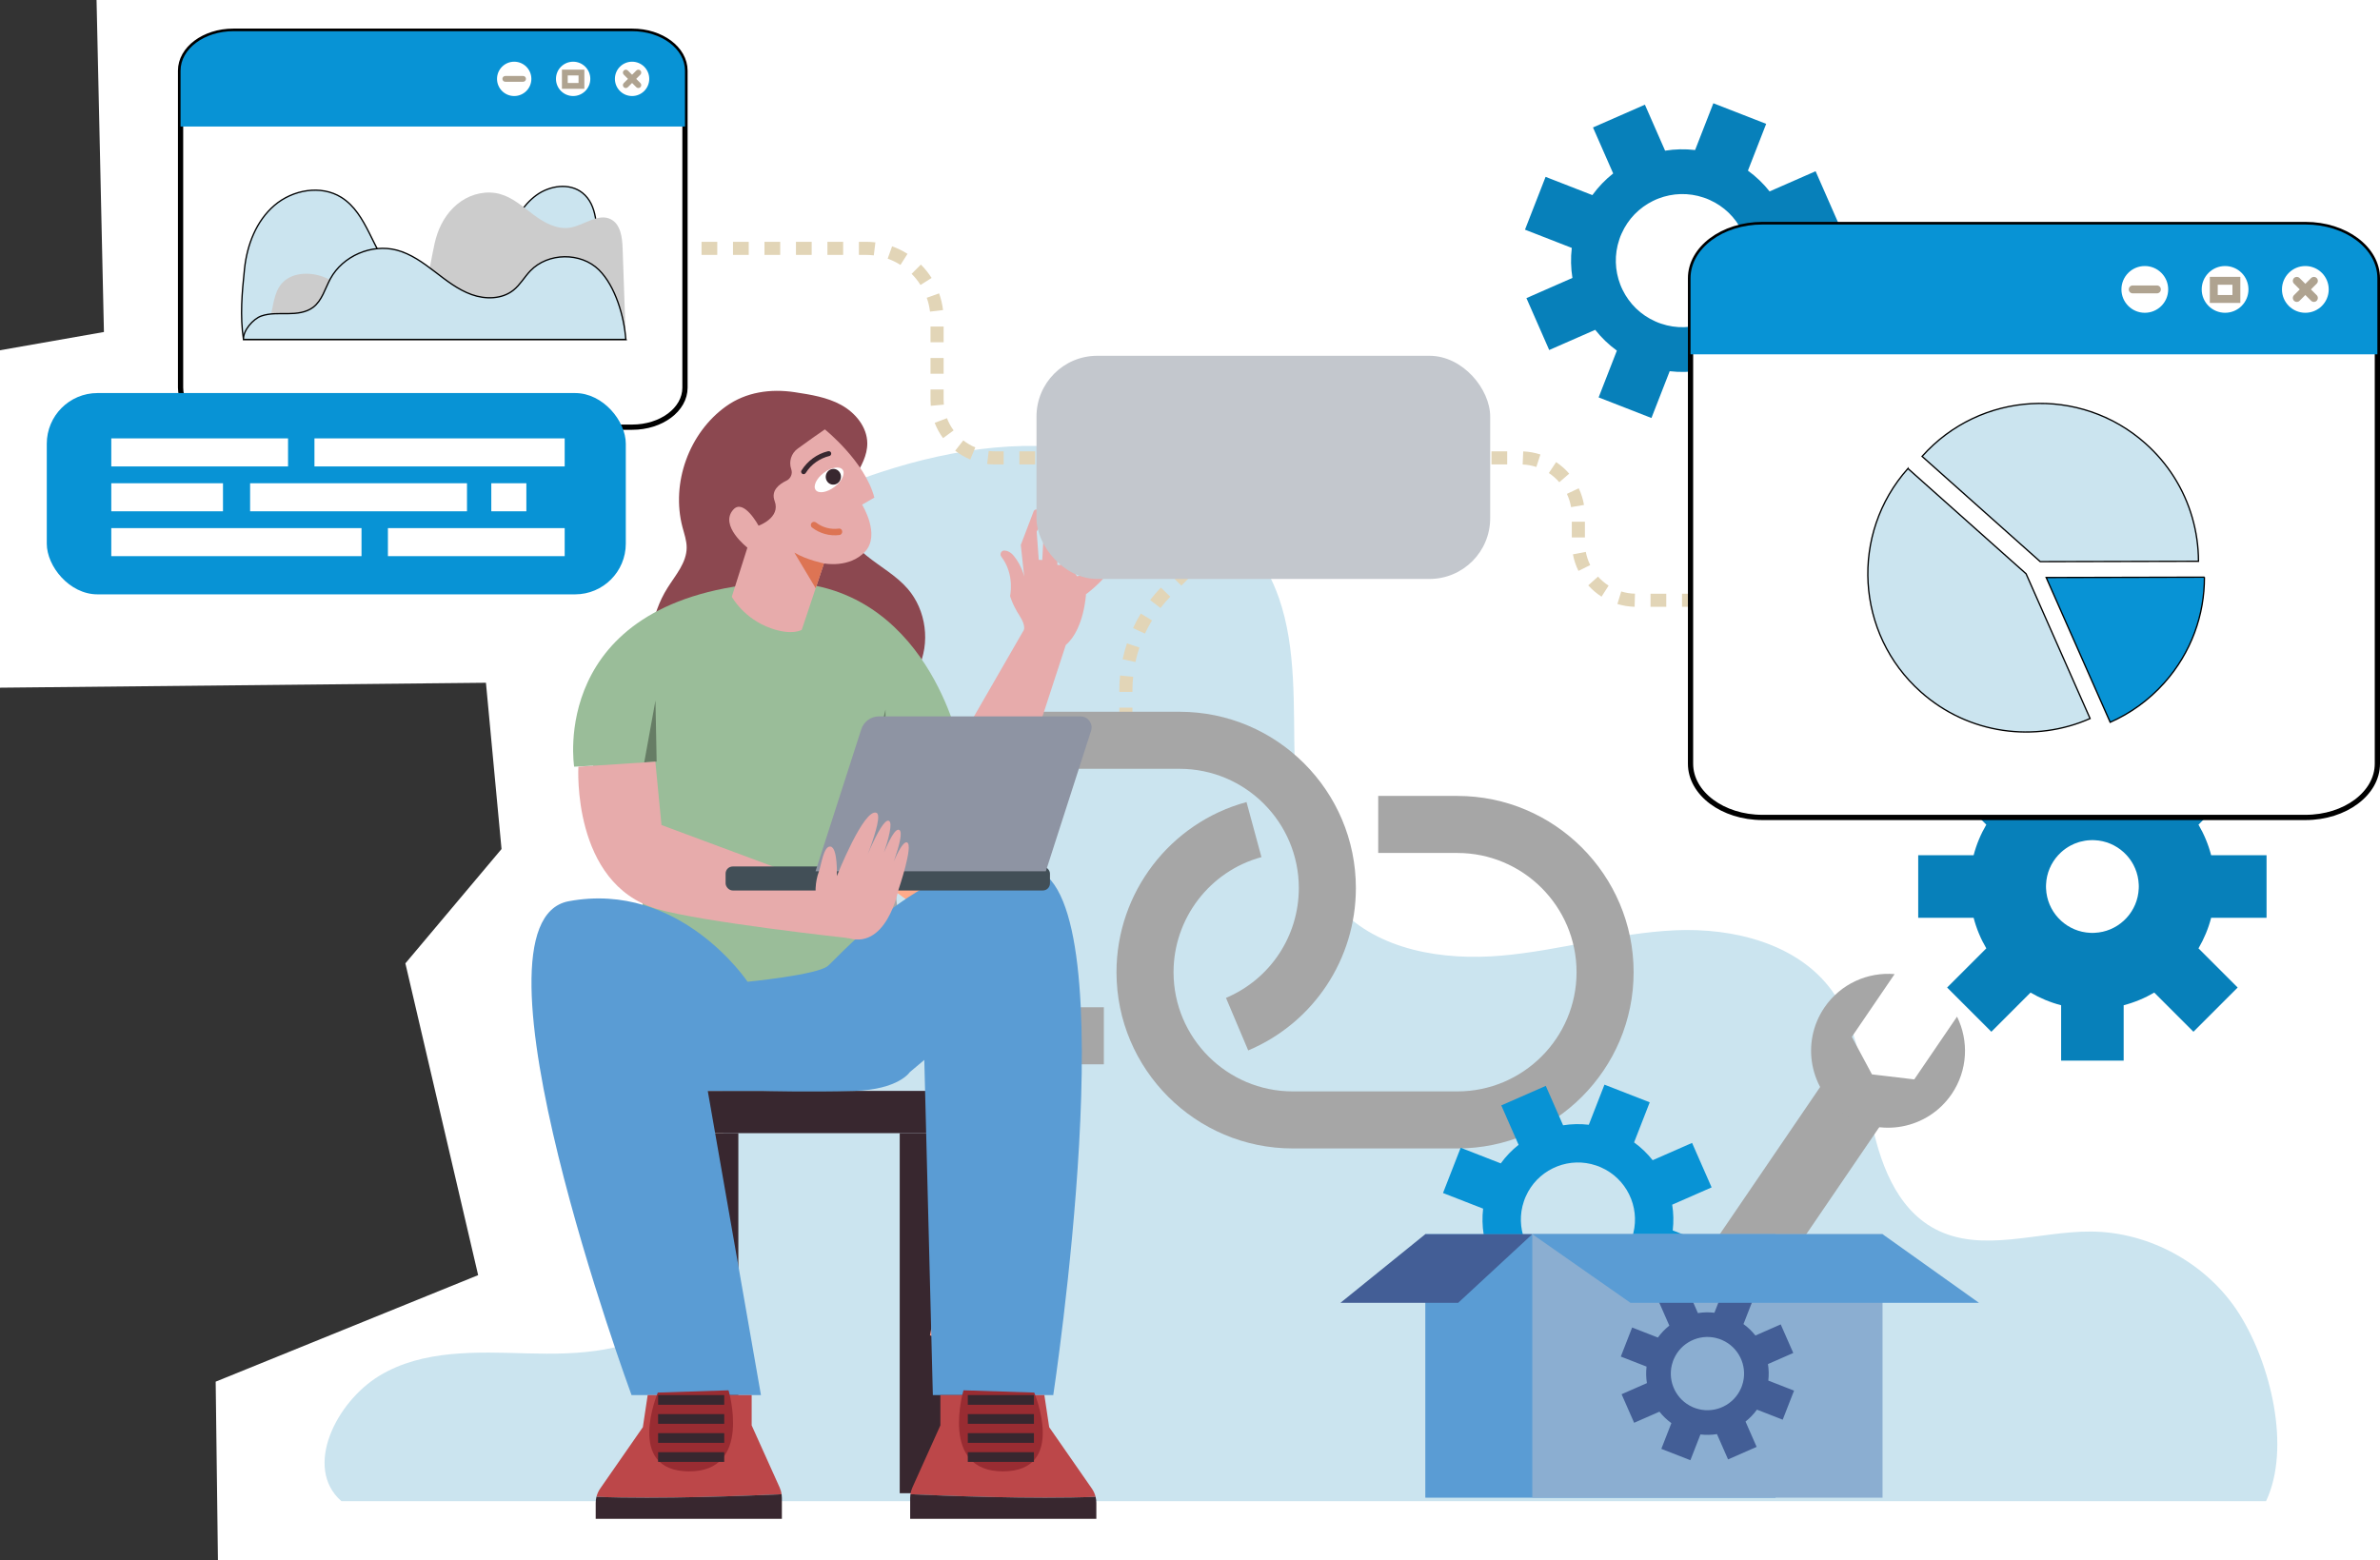 <svg xmlns="http://www.w3.org/2000/svg" xmlns:xlink="http://www.w3.org/1999/xlink" id="ill-person-using-laptop-next-to-application-with-graph-01-variat" viewBox="0 0 1814.87 1190.113" shape-rendering="geometricPrecision" text-rendering="geometricPrecision" project-id="c2aba50138ec49649c7120d366842357" export-id="4b317fe8a5364a39806aa2ebd3863cd4" cached="false">
<rect x="0" y="0" width="1814.87" height="1190.113" fill="#333333" stroke="none"/>
<style><![CDATA[
#ill-person-using-laptop-next-to-application-with-graph-01-variat-u-gear01_tr {animation: ill-person-using-laptop-next-to-application-with-graph-01-variat-u-gear01_tr__tr 18000ms linear infinite normal forwards}@keyframes ill-person-using-laptop-next-to-application-with-graph-01-variat-u-gear01_tr__tr { 0% {transform: translate(1282.913px,198.782px) rotate(0deg)} 100% {transform: translate(1282.913px,198.782px) rotate(360deg)}} #ill-person-using-laptop-next-to-application-with-graph-01-variat-u-gear03_tr {animation: ill-person-using-laptop-next-to-application-with-graph-01-variat-u-gear03_tr__tr 18000ms linear infinite normal forwards}@keyframes ill-person-using-laptop-next-to-application-with-graph-01-variat-u-gear03_tr__tr { 0% {transform: translate(1595.552px,676.153px) rotate(0deg)} 100% {transform: translate(1595.552px,676.153px) rotate(360deg)}} #ill-person-using-laptop-next-to-application-with-graph-01-variat-u-gear02_tr {animation: ill-person-using-laptop-next-to-application-with-graph-01-variat-u-gear02_tr__tr 18000ms linear infinite normal forwards}@keyframes ill-person-using-laptop-next-to-application-with-graph-01-variat-u-gear02_tr__tr { 0% {transform: translate(1203.246px,930.144px) rotate(0deg)} 100% {transform: translate(1203.246px,930.144px) rotate(360deg)}} #ill-person-using-laptop-next-to-application-with-graph-01-variat-u-gibberish_to {animation: ill-person-using-laptop-next-to-application-with-graph-01-variat-u-gibberish_to__to 18000ms linear infinite normal forwards}@keyframes ill-person-using-laptop-next-to-application-with-graph-01-variat-u-gibberish_to__to { 0% {transform: translate(78.979px,379.272px)} 100% {transform: translate(442.786px,379.272px)}} #ill-person-using-laptop-next-to-application-with-graph-01-variat-u-part2_to {animation: ill-person-using-laptop-next-to-application-with-graph-01-variat-u-part2_to__to 18000ms linear infinite normal forwards}@keyframes ill-person-using-laptop-next-to-application-with-graph-01-variat-u-part2_to__to { 0% {transform: translate(-99.772px,379.272px)} 100% {transform: translate(-106.076px,379.272px)}} #ill-person-using-laptop-next-to-application-with-graph-01-variat-s-path49_tr {animation: ill-person-using-laptop-next-to-application-with-graph-01-variat-s-path49_tr__tr 18000ms linear infinite normal forwards}@keyframes ill-person-using-laptop-next-to-application-with-graph-01-variat-s-path49_tr__tr { 0% {transform: translate(135.338px,207.039px) rotate(720deg);animation-timing-function: cubic-bezier(0.415,0.08,0.115,0.955)} 100% {transform: translate(135.338px,207.039px) rotate(439.481deg)}} #ill-person-using-laptop-next-to-application-with-graph-01-variat-s-path49 {animation: ill-person-using-laptop-next-to-application-with-graph-01-variat-s-path49_f_p 18000ms linear infinite normal forwards}@keyframes ill-person-using-laptop-next-to-application-with-graph-01-variat-s-path49_f_p { 0% {fill: #d2dbed} 100% {fill: #d2dbed}} #ill-person-using-laptop-next-to-application-with-graph-01-variat-s-path50_tr {animation: ill-person-using-laptop-next-to-application-with-graph-01-variat-s-path50_tr__tr 18000ms linear infinite normal forwards}@keyframes ill-person-using-laptop-next-to-application-with-graph-01-variat-s-path50_tr__tr { 0% {transform: translate(11.12px,29.9px) rotate(-720deg);animation-timing-function: cubic-bezier(0.415,0.08,0.115,0.955)} 100% {transform: translate(11.12px,29.9px) rotate(-439.481deg)}}
]]></style>
<defs><linearGradient id="ill-person-using-laptop-next-to-application-with-graph-01-variat-s-rect31-fill" x1="0.5" y1="0" x2="0.5" y2="1" spreadMethod="pad" gradientUnits="objectBoundingBox" gradientTransform="translate(0 0)"><stop id="ill-person-using-laptop-next-to-application-with-graph-01-variat-s-rect31-fill-0" offset="0%" stop-color="rgba(255,255,255,0)"/><stop id="ill-person-using-laptop-next-to-application-with-graph-01-variat-s-rect31-fill-1" offset="100%" stop-color="#010022"/></linearGradient></defs><polygon id="ill-person-using-laptop-next-to-application-with-graph-01-variat-s-polygon1" points="-65.409,362.21 -67.39,278.981 79.252,253.219 73.307,-14.303 1884.536,-38.083 1866.701,1234.137 166.444,1210.357 164.463,1053.807 364.61,972.559 309.123,734.761 382.444,647.568 370.555,520.742 -19.831,524.706 -65.409,362.21" fill="#fff"/><g id="ill-person-using-laptop-next-to-application-with-graph-01-variat-u-object1"><path id="ill-person-using-laptop-next-to-application-with-graph-01-variat-s-path1" d="M1727.986,1144.963h-1467.666c-29.077-25.549-4.103-75.592,28.993-95.663s74.436-18.12,113.128-17.054c38.692,1.066,80.952-.622,110.491-25.634c38.216-32.359,39.991-89.637,38.714-139.696-2.517-98.721-5.034-197.441-7.551-296.161-1.317-51.649-1.351-107.596,29.382-149.127c23.444-31.681,61.157-49.431,98.622-61.665c55.955-18.271,116.649-26.966,173.816-12.937s110.075,53.669,129.395,109.27c26.842,77.249-10.238,176.529,45.691,236.194c30.5,32.537,79.539,40.256,123.969,36.386c44.429-3.87,87.744-17.294,132.295-19.328s93.515,10.096,119.764,46.15c19.972,27.433,23.14,63.11,29.461,96.449s19.066,69.307,49.048,85.198c35.597,18.868,78.777,1.69,119.064,1.974c44.966.317,89.042,24.849,113.007,62.897s39.514,102.053,20.378,142.745h0Z" fill="#cbe4ef"/><g id="ill-person-using-laptop-next-to-application-with-graph-01-variat-u-gear01_tr" transform="translate(1282.913,198.782) rotate(0)"><path id="ill-person-using-laptop-next-to-application-with-graph-01-variat-u-gear01" d="M1387.237,262.663l15.707-40.278-35.681-13.914v0c.902-7.714.712-15.407-.479-22.891v0l35.075-15.394-17.374-39.587-35.075,15.395v0c-4.702-5.943-10.235-11.291-16.524-15.849l13.914-35.681-40.278-15.707-13.914,35.681v0c-7.714-.902-15.407-.712-22.891.479l-15.395-35.075-39.587,17.374l15.395,35.075v0c-5.954,4.697-11.302,10.231-15.86,16.519l-35.681-13.914-15.707,40.278l35.681,13.914v0c-.902,7.714-.712,15.407.491,22.895l-35.075,15.395l17.374,39.587l35.075-15.395c4.702,5.943,10.235,11.291,16.524,15.849l-13.914,35.681l40.278,15.707l13.914-35.681v0c7.714.902,15.407.712,22.891-.479l15.395,35.075l39.587-17.374-15.395-35.075c5.943-4.702,11.291-10.235,15.849-16.523l35.681,13.914h0Zm-57.022-45.438c-.28.719-.578,1.431-.911,2.129-4.948,11.239-13.57,19.832-23.876,24.922-1.381.694-2.819,1.325-4.264,1.872-10.723,4.14-22.885,4.668-34.507.702-.739-.228-1.465-.49-2.183-.771-.719-.28-1.431-.578-2.129-.911-11.238-4.948-19.832-13.571-24.922-23.876-.693-1.381-1.324-2.819-1.872-4.264-4.139-10.723-4.668-22.885-.702-34.506.228-.739.49-1.465.771-2.184.28-.719.578-1.431.911-2.129c4.948-11.239,13.57-19.832,23.876-24.922c1.382-.693,2.819-1.324,4.264-1.871c10.723-4.139,22.885-4.668,34.506-.702.74.228,1.465.49,2.184.771.719.28,1.43.578,2.129.911c11.239,4.948,19.832,13.57,24.922,23.876.693,1.381,1.324,2.819,1.872,4.264c4.139,10.723,4.668,22.885.702,34.506-.227.739-.49,1.465-.771,2.184l-0-0Z" transform="translate(-1282.913,-198.782)" fill="#0780ba"/></g><path id="ill-person-using-laptop-next-to-application-with-graph-01-variat-s-path2" d="M1342.609,462.831h-12v-10h12v10Zm-24,0h-12v-10h12v10Zm-24,0h-12v-10h12v10Zm-24,0h-12v-10h12v10Zm-24.13-.017c-4.471-.115-8.892-.833-13.14-2.135l2.93-9.562c3.381,1.036,6.902,1.608,10.468,1.699l-.258,9.997Zm-25.223-7.733c-3.749-2.402-7.159-5.304-10.135-8.626l7.447-6.673c2.374,2.649,5.093,4.964,8.082,6.879l-5.395,8.42Zm-17.601-19.649c-1.979-4.001-3.402-8.251-4.229-12.634l9.826-1.854c.658,3.487,1.79,6.869,3.365,10.053l-8.963,4.435Zm4.918-25.509h-10v-12h10v12Zm-10.559-23.124c-.596-3.499-1.667-6.899-3.185-10.106l9.039-4.277c1.908,4.032,3.255,8.307,4.003,12.706l-9.857,1.677Zm-8.979-18.992c-2.326-2.691-5.005-5.053-7.96-7.022l5.545-8.322c3.705,2.469,7.063,5.431,9.979,8.803l-7.564,6.541Zm-17.498-11.65c-3.363-1.097-6.874-1.731-10.435-1.884l.432-9.991c4.467.193,8.875.989,13.103,2.367l-3.1,9.508Zm-22.218-1.921h-12v-10h12v10Zm-24,0h-12v-10h12v10Zm-24,0h-12v-10h12v10Zm-24,0h-12v-10h12v10Zm-24,0h-12v-10h12v10Zm-24,0h-12v-10h12v10Zm-24,0h-12v-10h12v10Zm-24,0h-12v-10h12v10Zm-24,0h-12v-10h12v10Zm-24,0h-12v-10h12v10Zm-24,0h-12v-10h12v10Zm-24,0h-12v-10h12v10Zm-24,0h-12v-10h12v10Zm-24,0h-12v-10h12v10Zm-24,0h-12v-10h12v10Zm-24,0h-12v-10h12v10Zm-24,0h-6.578c-2.008,0-4.031-.123-6.013-.365l1.212-9.926c1.581.193,3.196.291,4.801.291h6.578v10Zm-25.47-3.759c-4.109-1.71-7.973-3.977-11.483-6.735l6.179-7.862c2.797,2.198,5.875,4.003,9.147,5.365l-3.843,9.232Zm-20.744-16.29c-2.649-3.597-4.793-7.531-6.374-11.694l9.349-3.549c1.258,3.313,2.966,6.447,5.077,9.312l-8.052,5.931Zm-9.36-24.671c-.134-1.477-.202-2.983-.202-4.478v-7.966h10v7.966c0,1.195.054,2.398.161,3.576l-9.959.902Zm9.798-24.444h-10v-12h10v12Zm0-24h-10v-12h10v12ZM709.185,237.687c-.435-3.605-1.272-7.162-2.489-10.572l9.419-3.359c1.465,4.108,2.474,8.393,2.998,12.733l-9.928,1.198Zm-7.251-20.338c-1.939-3.062-4.224-5.918-6.792-8.49l7.075-7.066c3.087,3.09,5.834,6.524,8.166,10.207l-8.448,5.35Zm-15.275-15.293c-3.068-1.948-6.353-3.555-9.762-4.775l3.37-9.415c4.105,1.47,8.06,3.403,11.752,5.749l-5.36,8.441Zm-20.336-7.277c-1.984-.242-4.011-.364-6.025-.364h-5.352v-10h5.352c2.416,0,4.85.147,7.234.438l-1.209,9.927Zm-23.376-.364h-12v-10h12v10Zm-24,0h-12v-10h12v10Zm-24,0h-12v-10h12v10Zm-24,0h-12v-10h12v10Zm-24,0h-12v-10h12v10Zm-24,0h-12v-10h12v10Z" fill="#e2d5b7"/><path id="ill-person-using-laptop-next-to-application-with-graph-01-variat-s-path3" d="M863.55,564.63h-10v-.931h10v.931Zm0-12.931h-10v-12h10v12Zm0-24h-10v-1.271c-0-3.728.188-7.499.559-11.208l9.95.995c-.338,3.38-.509,6.816-.509,10.212v1.271Zm2.279-22.78l-9.778-2.097c.875-4.078,1.988-8.151,3.311-12.104l9.483,3.172c-1.205,3.602-2.219,7.312-3.016,11.029Zm7.242-21.657l-9.072-4.206c1.754-3.785,3.741-7.51,5.905-11.075l8.548,5.189c-1.972,3.248-3.782,6.643-5.381,10.092Zm11.85-19.521l-7.917-6.109c2.549-3.303,5.312-6.498,8.209-9.494l7.188,6.951c-2.641,2.731-5.158,5.642-7.481,8.652Zm15.9-17.086l-7.069-7.073l8.487-8.482l7.069,7.073-8.487,8.482Zm16.976-16.965l-7.069-7.073l8.488-8.482l7.069,7.073-8.488,8.482Z" fill="#e2d5b7"/><g id="ill-person-using-laptop-next-to-application-with-graph-01-variat-u-gear03_tr" transform="translate(1595.552,676.153) rotate(0)"><path id="ill-person-using-laptop-next-to-application-with-graph-01-variat-u-gear03" d="M1686.123,652.308c-2.164-8.289-5.443-16.119-9.666-23.333l29.878-29.878-33.721-33.721-29.878,29.878v0c-7.214-4.223-15.044-7.502-23.333-9.666v0-42.246l-47.689-0-0,42.246c-8.289,2.164-16.119,5.443-23.333,9.666l-29.878-29.878-33.721,33.721l29.878,29.878v0c-4.236,7.214-7.515,15.044-9.68,23.333l-42.246-0v47.689l42.246 0v0c2.164,8.289,5.443,16.119,9.679,23.333c0,0.0 0.0 0.0 0.0 0l-29.878,29.878l33.721,33.721l29.878-29.878v0c7.214,4.223,15.044,7.502,23.333,9.666c0,0,0.0 0.0 0.0 0l-0,42.246l47.689 0v-42.246c8.289-2.164,16.119-5.443,23.333-9.666l29.878,29.878 0-0l33.721-33.721-29.878-29.878v-0c4.223-7.214,7.502-15.044,9.666-23.333v-0l42.246 0h0v-47.689l-42.246-0Zm-88.952,59.179c-.538.039-1.076.052-1.613.052s-1.075-.013-1.613-.052v-0c-8.551-.367-16.316-3.791-22.231-9.194-.8-.721-1.574-1.495-2.295-2.295-5.404-5.915-8.827-13.68-9.194-22.231l-0.0 0c-.039-.538-.052-1.075-.052-1.613v-0c0-.538.013-1.075.052-1.613v0c.367-8.551,3.791-16.316,9.194-22.231.721-.8,1.495-1.574,2.295-2.295c1.109-1.013,2.283-1.957,3.515-2.824c1.232-.867,2.522-1.657,3.863-2.363c1.788-.942,3.667-1.735,5.62-2.362.488-.157.981-.303,1.479-.439c2.486-.679,5.082-1.092,7.754-1.207l-0-0h0c.538-.039,1.076-.052,1.613-.052.538,0,1.075.013,1.613.052c8.552.367,16.316,3.791,22.231,9.194v-0q0.0 0.0 0.0 0c.8.721,1.574,1.495,2.295,2.295c1.013,1.109,1.957,2.283,2.824,3.515.867,1.232,1.657,2.522,2.363,3.863.471.894.905,1.811,1.299,2.748.789,1.875,1.42,3.832,1.877,5.855.457,2.023.74,4.112.832,6.25.039.538.052,1.075.052,1.613s-.013,1.076-.052,1.613c-.367,8.552-3.791,16.316-9.194,22.231v0v0c-.721.8-1.495,1.574-2.295,2.295v0-0c-5.915,5.404-13.68,8.827-22.231,9.194Zm-78.669,75.442h0v0l-0-0Z" transform="translate(-1595.552,-676.153)" fill="#0780ba"/></g><g id="ill-person-using-laptop-next-to-application-with-graph-01-variat-s-g1"><g id="ill-person-using-laptop-next-to-application-with-graph-01-variat-s-g2"><path id="ill-person-using-laptop-next-to-application-with-graph-01-variat-s-path4" d="M1812.87,212.211v370.277c0,22.629-24.537,40.981-54.827,40.981h-414.097c-30.291,0-54.828-18.352-54.828-40.981v-370.277c0-22.629,24.537-40.981,54.828-40.981h414.097c30.29,0,54.827,18.352,54.827,40.981Z" fill="#fff" stroke="#000" stroke-width="4" stroke-miterlimit="10"/><path id="ill-person-using-laptop-next-to-application-with-graph-01-variat-s-path5" d="M1812.87,212.211v58.022h-523.753v-58.022c0-22.629,24.537-40.981,54.828-40.981h414.097c30.29,0,54.827,18.352,54.827,40.981Z" fill="#0893d5"/></g><g id="ill-person-using-laptop-next-to-application-with-graph-01-variat-s-g3"><circle id="ill-person-using-laptop-next-to-application-with-graph-01-variat-s-circle1" r="17.828" transform="translate(1635.53 220.731)" fill="#fff"/><circle id="ill-person-using-laptop-next-to-application-with-graph-01-variat-s-circle2" r="17.828" transform="translate(1696.74 220.731)" fill="#fff"/><circle id="ill-person-using-laptop-next-to-application-with-graph-01-variat-s-circle3" r="17.828" transform="translate(1757.94 220.731)" fill="#fff"/><path id="ill-person-using-laptop-next-to-application-with-graph-01-variat-s-path6" d="M1644.755,223.746h-18.443c-1.665,0-3.015-1.35-3.015-3.015s1.35-3.015,3.015-3.015h18.443c1.665,0,3.015,1.35,3.015,3.015s-1.35,3.015-3.015,3.015Z" fill="#afa390"/><path id="ill-person-using-laptop-next-to-application-with-graph-01-variat-s-path7" d="M1764.463,230.266c-.771,0-1.543-.294-2.132-.883l-13.041-13.041c-1.177-1.177-1.177-3.086,0-4.264c1.178-1.177,3.086-1.177,4.264,0l13.041,13.041c1.177,1.177,1.177,3.086,0,4.264-.589.588-1.36.883-2.132.883Z" fill="#afa390"/><path id="ill-person-using-laptop-next-to-application-with-graph-01-variat-s-path8" d="M1751.422,230.266c-.771,0-1.543-.294-2.132-.883-1.177-1.177-1.177-3.086,0-4.264l13.041-13.041c1.178-1.177,3.086-1.177,4.264,0c1.177,1.177,1.177,3.086,0,4.264l-13.041,13.041c-.589.588-1.36.883-2.132.883Z" fill="#afa390"/><path id="ill-person-using-laptop-next-to-application-with-graph-01-variat-s-path9" d="M1708.377,231.044h-23.277v-19.896h23.277v19.896Zm-17.248-6.029h11.219v-7.837h-11.219v7.837Z" fill="#afa390"/></g></g><g id="ill-person-using-laptop-next-to-application-with-graph-01-variat-s-g4"><path id="ill-person-using-laptop-next-to-application-with-graph-01-variat-s-path10" d="M841.745,811.752h-67.714c-74.129,0-134.438-60.309-134.438-134.438s60.309-134.438,134.438-134.438h125.458c74.128,0,134.437,60.309,134.437,134.438c0,54.149-32.227,102.769-82.102,123.863l-16.947-40.068c33.741-14.271,55.543-47.163,55.543-83.795c0-50.14-40.792-90.932-90.931-90.932h-125.458c-50.14,0-90.932,40.792-90.932,90.932s40.792,90.932,90.932,90.932h67.714v43.506h0Z" fill="#a6a6a6"/><path id="ill-person-using-laptop-next-to-application-with-graph-01-variat-s-path11" d="M1111.28,875.937h-125.458c-74.129,0-134.438-60.309-134.438-134.438c0-60.551,40.771-113.906,99.147-129.752l11.396,41.986c-39.471,10.714-67.038,46.805-67.038,87.766c0,50.14,40.792,90.932,90.932,90.932h125.458c50.14,0,90.932-40.792,90.932-90.932s-40.792-90.932-90.932-90.932h-60.319v-43.506h60.319c74.129,0,134.438,60.309,134.438,134.438s-60.309,134.438-134.438,134.438Z" fill="#a6a6a6"/></g><g id="ill-person-using-laptop-next-to-application-with-graph-01-variat-s-g5"><path id="ill-person-using-laptop-next-to-application-with-graph-01-variat-s-path12" d="M1454.895,357.35l90.104,80.28l48.799,110.405c-41.94,18.51-92.628,12.176-129.079-20.301-49.763-44.338-54.162-120.621-9.824-170.384v0Z" fill="#cbe4ef" stroke="#000" stroke-miterlimit="10"/><path id="ill-person-using-laptop-next-to-application-with-graph-01-variat-s-path13" d="M1636.062,338.266c8.586,7.65,15.825,16.256,21.693,25.515c12.364,19.48,18.647,41.861,18.702,64.303l-120.668.278-90.104-80.28c44.331-49.756,120.614-54.154,170.378-9.817v0Z" fill="#cbe4ef" stroke="#000" stroke-miterlimit="10"/><path id="ill-person-using-laptop-next-to-application-with-graph-01-variat-s-path14" d="M1680.994,440.203c.088,28.673-9.995,57.472-30.564,80.559-11.861,13.312-26.006,23.371-41.305,30.125l-48.799-110.405l120.668-.278Z" fill="#0893d5" stroke="#000" stroke-miterlimit="10"/></g><g id="ill-person-using-laptop-next-to-application-with-graph-01-variat-s-g6"><g id="ill-person-using-laptop-next-to-application-with-graph-01-variat-s-g7"><g id="ill-person-using-laptop-next-to-application-with-graph-01-variat-s-g8"><path id="ill-person-using-laptop-next-to-application-with-graph-01-variat-s-path15" d="M522.332,53.894v241.829c0,16.618-18.02,30.096-40.264,30.096h-304.106c-22.245,0-40.265-13.477-40.265-30.096v-241.829c0-16.618,18.02-30.096,40.265-30.096h304.106c22.245,0,40.264,13.477,40.264,30.096Z" fill="#fff" stroke="#000" stroke-width="4" stroke-miterlimit="10"/><path id="ill-person-using-laptop-next-to-application-with-graph-01-variat-s-path16" d="M522.332,53.894v42.61h-384.635v-42.61c0-16.618,18.02-30.096,40.265-30.096h304.106c22.245,0,40.264,13.477,40.264,30.096Z" fill="#0893d5"/></g><g id="ill-person-using-laptop-next-to-application-with-graph-01-variat-s-g9"><circle id="ill-person-using-laptop-next-to-application-with-graph-01-variat-s-circle4" r="13.093" transform="translate(392.099 60.151)" fill="#fff"/><circle id="ill-person-using-laptop-next-to-application-with-graph-01-variat-s-circle5" r="13.093" transform="translate(437.047 60.151)" fill="#fff"/><circle id="ill-person-using-laptop-next-to-application-with-graph-01-variat-s-circle6" r="13.093" transform="translate(481.994 60.151)" fill="#fff"/><path id="ill-person-using-laptop-next-to-application-with-graph-01-variat-s-path17" d="M398.872,62.365h-13.544c-1.223,0-2.214-.991-2.214-2.214s.991-2.214,2.214-2.214h13.544c1.223,0,2.214.991,2.214,2.214s-.991,2.214-2.214,2.214Z" fill="#afa390"/><path id="ill-person-using-laptop-next-to-application-with-graph-01-variat-s-path18" d="M486.782,67.153c-.566,0-1.133-.216-1.565-.648l-9.577-9.577c-.865-.865-.865-2.266,0-3.131.864-.864,2.267-.864,3.131,0l9.577,9.577c.865.865.865,2.266,0,3.131-.432.432-.999.648-1.565.648Z" fill="#afa390"/><path id="ill-person-using-laptop-next-to-application-with-graph-01-variat-s-path19" d="M477.205,67.153c-.566,0-1.133-.216-1.565-.648-.865-.865-.865-2.266,0-3.131l9.577-9.577c.864-.864,2.267-.864,3.131,0c.865.865.865,2.266,0,3.131l-9.577,9.577c-.432.432-.999.648-1.565.648Z" fill="#afa390"/><path id="ill-person-using-laptop-next-to-application-with-graph-01-variat-s-path20" d="M445.594,67.725h-17.094v-14.611h17.094v14.611Zm-12.667-4.428h8.239v-5.756h-8.239v5.756Z" fill="#afa390"/></g></g><path id="ill-person-using-laptop-next-to-application-with-graph-01-variat-s-path21" d="M477.205,258.903h-291.538c-2.738-18.104-1.105-35.561.777-53.774s8.931-36.589,22.831-48.506s35.416-15.79,50.964-6.119c20.2,12.564,23.544,41.081,40.269,57.997c16.836,17.029,47.17,18.076,65.14,2.249c9.512-8.377,15.242-20.116,20.984-31.415s12.06-22.861,22.269-30.373s25.412-9.752,35.295-1.817c11.598,9.312,10.822,26.713,11.381,41.576.92,24.471,8.507,49.506,21.628,70.183Z" fill="#cbe4ef" stroke="#000" stroke-miterlimit="10"/><path id="ill-person-using-laptop-next-to-application-with-graph-01-variat-s-path22" d="M477.205,258.903h-291.538c9.161,0,17.941-7.698,20.381-16.528s2.653-18.804,8.53-25.831c7.383-8.829,21.12-9.394,31.921-5.419s19.885,11.488,30.011,16.958s22.634,8.822,33.016,3.854c9.15-4.378,14.451-14.214,17.175-23.984s3.499-20.045,6.782-29.642c3.369-9.85,9.515-18.911,18.107-24.79s19.712-8.32,29.742-5.531c9.735,2.706,17.506,9.804,25.602,15.85s17.831,11.421,27.803,9.789c10.726-1.755,21.322-11.324,31.014-6.406c7.498,3.804,8.744,13.801,9.03,22.205.755,22.177,1.668,47.297,2.422,69.475l0.0 0Z" fill="#ccc"/><path id="ill-person-using-laptop-next-to-application-with-graph-01-variat-s-path23" d="M477.205,258.903h-291.538c-.406-6.751,7.271-15.69,13.661-17.904s13.343-1.747,20.106-1.784s13.939-.754,19.335-4.83c6.838-5.165,9.066-14.248,13.161-21.776c9.464-17.397,31.466-26.892,50.617-21.844c10.774,2.84,20.051,9.564,28.899,16.335s17.757,13.846,28.25,17.591s23.107,3.581,31.816-3.368c5.109-4.076,8.366-10.005,12.882-14.729c13.43-14.05,38.556-14.39,52.361-.709c12.507,12.394,19.213,35.453,20.449,53.017h0Z" fill="#cbe4ef" stroke="#000" stroke-miterlimit="10"/></g><g id="ill-person-using-laptop-next-to-application-with-graph-01-variat-s-g10"><path id="ill-person-using-laptop-next-to-application-with-graph-01-variat-s-path24" d="M780.297,481.255c0,0,2.832-2.832-2.832-11.643s-7.237-15.104-7.237-15.104s3.777-16.186-6.654-29.907c-1.521-2-.054-4.863,2.454-4.71c2.125.129,4.67,1.153,7.189,4.252c6.136,7.552,7.788,15.733,7.788,15.733l-2.596-24.229l9.744-25.526c.721-1.89,3.331-2.123,4.335-.367c1.776,3.108,2.883,8.351-1.964,15.666l1.573,21.555l2.675.157l1.101-19.824c0,0,9.125-21.24,12.272-18.251s-1.101,21.24-1.101,21.24l-.787,20.453l2.045.315c0,0,10.215-21.233,13.294-33.409.607-2.401,3.818-2.94,5.092-.817c1.331,2.219,2.234,5.218,1.281,8.895-2.203,8.496-8.496,31.152-8.496,31.152l1.888,2.675c0,0,11.084-2.003,21.811-16.468c1.703-2.296,5.355-1.553,6.002,1.231.57,2.456.294,5.763-2.324,9.887-6.293,9.912-18.723,19.037-18.723,19.037s-1.416,26.747-15.419,38.704L759.104,656.303l-55.643-41.767l76.837-133.281v-0Z" fill="#e7abab"/><g id="ill-person-using-laptop-next-to-application-with-graph-01-variat-s-g11"><rect id="ill-person-using-laptop-next-to-application-with-graph-01-variat-s-rect1" width="48.755" height="274.624" rx="0" ry="0" transform="translate(686.082 864.263)" fill="#38272f"/><rect id="ill-person-using-laptop-next-to-application-with-graph-01-variat-s-rect2" width="48.755" height="274.624" rx="0" ry="0" transform="translate(514.271 864.263)" fill="#38272f"/><rect id="ill-person-using-laptop-next-to-application-with-graph-01-variat-s-rect3" width="293.831" height="32.224" rx="0" ry="0" transform="translate(437.03 832.039)" fill="#38272f"/></g><path id="ill-person-using-laptop-next-to-application-with-graph-01-variat-s-path25" d="M800.652,586.148c0,0-49.385,100.412-107.668,101.207l-28.401-20.874l94.317-94.603l41.752,14.27Z" fill="#ffab8a"/><g id="ill-person-using-laptop-next-to-application-with-graph-01-variat-s-g12"><path id="ill-person-using-laptop-next-to-application-with-graph-01-variat-s-path26" d="M546.589,571.878c-22.294-9.913-39.904-29.838-47.003-53.182s-3.562-49.699,9.439-70.345c6.136-9.744,14.574-19.202,14.592-30.717.008-5.316-1.839-10.43-3.195-15.571-8.87-33.608,4.999-72.024,33.292-92.215c15.218-10.86,33.906-13.525,52.388-10.705c12.162,1.856,24.613,3.807,35.39,9.741s19.717,16.768,19.861,29.07c.222,18.863-19.241,33.388-19.862,52.242-.442,13.403,8.891,25.197,19.307,33.643s22.499,15.026,31.293,25.151c14.25,16.406,17.522,41.501,7.956,61.012-25.011,51.011-96.719,58.982-153.458,61.877h0Z" fill="#8c4850"/><g id="ill-person-using-laptop-next-to-application-with-graph-01-variat-s-g13"><path id="ill-person-using-laptop-next-to-application-with-graph-01-variat-s-path27" d="M437.819,584.76c0,0-20.171-125.478,143.384-139.993C702.524,433.999,730.861,565.21,730.861,565.21l-54.937,11.689l1.168,143.793c0,0-23.433,32.445-95.888,32.204-32.852-.109-90.233-32.323-90.153-32.204l-2.151-62.372-36.701-74.283-14.38.723h-0Z" fill="#9abd99" fill-rule="evenodd"/><path id="ill-person-using-laptop-next-to-application-with-graph-01-variat-s-path28" d="M692.983,687.355c72.23-2.151,21.199-118.83,21.199-118.83l-38.943,5.556l1.818,101.451l15.926,11.823Z" fill="#ffab8a"/><polygon id="ill-person-using-laptop-next-to-application-with-graph-01-variat-s-polygon2" points="500.726,580.891 499.833,534.253 491.25,581.505 500.726,580.891" fill="#667d65" fill-rule="evenodd"/><polygon id="ill-person-using-laptop-next-to-application-with-graph-01-variat-s-polygon3" points="662.446,594.208 675.239,541.225 675.239,588.63 662.446,594.208" fill="#667d65" fill-rule="evenodd"/></g><g id="ill-person-using-laptop-next-to-application-with-graph-01-variat-s-g14"><path id="ill-person-using-laptop-next-to-application-with-graph-01-variat-s-path29" d="M628.982,327.493c0,0,30.742,24.633,37.755,52.029l-9.353,5.39c0,0,14.249,22.819,2.336,35.763s-31.399,9.046-31.399,9.046l-16.947,50.647c0,0-6.976,4.537-23.098-1.033-21.251-7.342-30.234-24.211-30.234-24.211l11.881-37.453c0,0-21.811-16.933-10.667-29.073c7.908-8.614,19.188,12.345,19.188,12.345s17.096-6.002,12.253-18.836c-3.027-8.021,3.579-12.926,8.958-15.476c3.294-1.561,4.924-5.312,3.714-8.751v-0c-2.02-5.74-.03-12.122,4.897-15.694c7.061-5.118,16.681-12.038,20.717-14.693v0Z" fill="#e7abab"/><path id="ill-person-using-laptop-next-to-application-with-graph-01-variat-s-path30" d="M611.102,358.949c4.565-7.325,11.852-12.76,20.274-14.788.993-.239,2.052.183,2.388,1.21.299.912-.211,2.148-1.21,2.388-7.391,1.78-14.016,6.38-18.053,12.859-.54.867-1.552,1.348-2.534.865-.846-.416-1.409-1.661-.865-2.534Z" fill="#38272f"/><path id="ill-person-using-laptop-next-to-application-with-graph-01-variat-s-path31" d="M628.32,429.721c0,0-13.019-2.595-22.563-8.211l16.234,27.123l6.328-18.912v0Z" fill="#dd7454"/><g id="ill-person-using-laptop-next-to-application-with-graph-01-variat-s-g15"><ellipse id="ill-person-using-laptop-next-to-application-with-graph-01-variat-s-ellipse1" rx="12.844" ry="6.727" transform="matrix(.798-.603 0.603 0.798 632.269 365.997)" fill="#fff"/><path id="ill-person-using-laptop-next-to-application-with-graph-01-variat-s-path32" d="M638.245,368.889c2.82-1.619,3.866-5.281,2.337-8.179s-5.054-3.935-7.874-2.316-3.866,5.281-2.337,8.179s5.054,3.935,7.874,2.316Z" fill="#38272f"/></g><path id="ill-person-using-laptop-next-to-application-with-graph-01-variat-s-path33" d="M639.644,403.172c-6.139.822-12.429-.793-17.329-4.614-1.042-.812-2.57-.756-3.451.281-.83.977-.766,2.635.281,3.451c5.903,4.602,13.52,6.753,20.957,5.757c3.111-.416,2.677-5.295-.458-4.875v0Z" fill="#dd7454"/></g></g><polygon id="ill-person-using-laptop-next-to-application-with-graph-01-variat-s-polygon4" points="797.695,1026.557 807.818,983.267 717.043,977.165 709.128,1018.548 733.825,1024.459 797.695,1026.557" fill="#ffa192"/><path id="ill-person-using-laptop-next-to-application-with-graph-01-variat-s-path34" d="M580.272,1064.039l-98.699-.012c0,0-132.876-360.821-47.917-376.644s136.398,61.413,136.398,61.413s52.797-5.149,61.18-12.014s88.193-98.69,158.563-73.803s13.374,401.048,13.374,401.048l-91.829.012-6.518-255.612-11.064,9.309c0,0-8.565,13.349-42.51,14.303s-69.782,0-69.782,0h-41.764l40.568,232v0Z" fill="#5a9cd4" fill-rule="evenodd"/><path id="ill-person-using-laptop-next-to-application-with-graph-01-variat-s-path35" d="M634.414,677.626l-129.998-48.37-4.683-48.3-58.684,3.805c0,0-5.269,89.077,59.677,108.416c33.962,10.113,146.15,22.308,146.15,22.308l-12.462-37.858Z" fill="#e7abab"/><g id="ill-person-using-laptop-next-to-application-with-graph-01-variat-s-g16"><path id="ill-person-using-laptop-next-to-application-with-graph-01-variat-s-path36" d="M835.443,1141.637c-47.243,1.911-115.756-.824-141.196-1.959.252-1.775.757-3.511,1.503-5.16l21.338-47.379v-23.112h79.288l3.685,24.49l32.501,46.778c1.348,1.93,2.318,4.083,2.881,6.343l0-0Z" fill="#bc4749"/><path id="ill-person-using-laptop-next-to-application-with-graph-01-variat-s-path37" d="M734.722,1060.401c0,0-18.553,62.12,30.307,61.828c48.859-.292,23.623-60.099,23.623-60.099l-53.93-1.729h0Z" fill="#992c32"/><path id="ill-person-using-laptop-next-to-application-with-graph-01-variat-s-path38" d="M836.015,1146.303v12.104h-141.972v-15.964c0-.931.068-1.852.204-2.764c25.44,1.135,93.953,3.87,141.196,1.959.378,1.523.572,3.084.572,4.665v-0Z" fill="#38272f"/><rect id="ill-person-using-laptop-next-to-application-with-graph-01-variat-s-rect4" width="50.426" height="7.39" rx="0" ry="0" transform="translate(738.004 1107.6)" fill="#38272f"/><rect id="ill-person-using-laptop-next-to-application-with-graph-01-variat-s-rect5" width="50.426" height="7.39" rx="0" ry="0" transform="translate(738.004 1093.08)" fill="#38272f"/><rect id="ill-person-using-laptop-next-to-application-with-graph-01-variat-s-rect6" width="50.426" height="7.39" rx="0" ry="0" transform="translate(738.004 1078.56)" fill="#38272f"/><rect id="ill-person-using-laptop-next-to-application-with-graph-01-variat-s-rect7" width="50.426" height="7.39" rx="0" ry="0" transform="translate(738.004 1064.04)" fill="#38272f"/></g><g id="ill-person-using-laptop-next-to-application-with-graph-01-variat-s-g17"><path id="ill-person-using-laptop-next-to-application-with-graph-01-variat-s-path39" d="M454.825,1141.637c47.243,1.911,115.756-.824,141.196-1.959-.252-1.775-.757-3.511-1.503-5.16l-21.338-47.379v-23.112h-79.288l-3.685,24.49-32.501,46.778c-1.348,1.93-2.318,4.083-2.881,6.343l-0-0Z" fill="#bc4749"/><path id="ill-person-using-laptop-next-to-application-with-graph-01-variat-s-path40" d="M555.545,1060.401c0,0,18.553,62.12-30.307,61.828-48.859-.292-23.623-60.099-23.623-60.099l53.93-1.729Z" fill="#992c32"/><path id="ill-person-using-laptop-next-to-application-with-graph-01-variat-s-path41" d="M454.253,1146.303v12.104h141.972v-15.964c0-.931-.068-1.852-.204-2.764-25.44,1.135-93.953,3.87-141.196,1.959-.378,1.523-.572,3.084-.572,4.665l-0-0Z" fill="#38272f"/><rect id="ill-person-using-laptop-next-to-application-with-graph-01-variat-s-rect8" width="50.426" height="7.39" rx="0" ry="0" transform="translate(501.838 1107.6)" fill="#38272f"/><rect id="ill-person-using-laptop-next-to-application-with-graph-01-variat-s-rect9" width="50.426" height="7.39" rx="0" ry="0" transform="translate(501.838 1093.08)" fill="#38272f"/><rect id="ill-person-using-laptop-next-to-application-with-graph-01-variat-s-rect10" width="50.426" height="7.39" rx="0" ry="0" transform="translate(501.838 1078.56)" fill="#38272f"/><rect id="ill-person-using-laptop-next-to-application-with-graph-01-variat-s-rect11" width="50.426" height="7.39" rx="0" ry="0" transform="translate(501.838 1064.04)" fill="#38272f"/></g><rect id="ill-person-using-laptop-next-to-application-with-graph-01-variat-s-rect12" width="247.35" height="18.305" rx="5.425" ry="5.425" transform="translate(553.302 660.876)" fill="#424f57"/><path id="ill-person-using-laptop-next-to-application-with-graph-01-variat-s-path42" d="M823.957,546.385h-153.676c-6.168,0-11.631,3.98-13.521,9.851L621.892,664.515h175.61l34.489-107.103c1.755-5.449-2.309-11.027-8.034-11.027Z" fill="#8e94a3"/><path id="ill-person-using-laptop-next-to-application-with-graph-01-variat-s-path43" d="M685.213,678.402c0,0-9.313,48.045-40.586,36.392-24.012-8.947-25.504-35.847-20.251-49.839c1.886-5.023,3.622-19.914,8.888-19.269c5.714.7,4.87,22.508,4.87,22.508s20.546-51.815,30.17-48.279c6.854,2.518-14.449,50.947-14.449,50.947s17.684-47.633,23.967-44.826c6.129,2.739-12.98,49.165-12.98,49.165s14.782-45.587,20.889-42.204c5.543,3.07-11.282,42.258-11.282,42.258s11.9-34.921,17.252-32.703c5.014,2.078-6.487,35.85-6.487,35.85l-0-0Z" fill="#e7abab"/></g><rect id="ill-person-using-laptop-next-to-application-with-graph-01-variat-s-rect13" width="345.95" height="170.211" rx="46.313" ry="46.313" transform="translate(790.386 271.363)" fill="#c3c7cd"/><g id="ill-person-using-laptop-next-to-application-with-graph-01-variat-s-g18"><g id="ill-person-using-laptop-next-to-application-with-graph-01-variat-s-g19"><g id="ill-person-using-laptop-next-to-application-with-graph-01-variat-u-gear02_tr" transform="translate(1203.246,930.144) rotate(0)"><path id="ill-person-using-laptop-next-to-application-with-graph-01-variat-u-gear02" d="M1292.659,984.895l13.462-34.521-30.581-11.925v0c.773-6.611.61-13.205-.411-19.619v0l30.062-13.194-14.891-33.928-30.062,13.194v0c-4.03-5.094-8.772-9.677-14.162-13.584l11.925-30.581-34.521-13.462-11.925,30.581v0c-6.611-.773-13.205-.61-19.619.411l-13.194-30.062-33.929,14.891l13.194,30.062v0c-5.103,4.026-9.687,8.768-13.593,14.158l-30.581-11.925-13.462,34.521l30.581,11.925v0c-.773,6.611-.61,13.205.42,19.623l-30.062,13.194l14.891,33.929l30.062-13.194c4.03,5.093,8.772,9.677,14.162,13.584l-11.925,30.581l34.521,13.462l11.925-30.581v0c6.611.773,13.205.61,19.619-.411l13.194,30.062l33.929-14.891-13.194-30.062c5.093-4.03,9.677-8.772,13.584-14.162l30.581,11.925-0.0 0Zm-48.871-38.943c-.24.616-.495,1.226-.781,1.825-4.241,9.632-11.631,16.998-20.463,21.36-1.184.594-2.416,1.135-3.655,1.604-9.19,3.548-19.614,4.001-29.574.601-.633-.195-1.255-.42-1.871-.661-.616-.24-1.226-.496-1.825-.781-9.632-4.241-16.998-11.631-21.36-20.463-.594-1.184-1.135-2.416-1.604-3.655-3.548-9.19-4.001-19.614-.601-29.574.195-.634.42-1.256.66-1.872.24-.616.495-1.226.781-1.825c4.241-9.632,11.631-16.998,20.463-21.36c1.184-.594,2.416-1.135,3.655-1.604c9.19-3.548,19.614-4.001,29.574-.602.634.195,1.256.42,1.872.661.616.24,1.226.495,1.825.781c9.632,4.241,16.998,11.631,21.36,20.463.594,1.184,1.135,2.416,1.604,3.655c3.548,9.19,4.001,19.614.601,29.574-.195.634-.42,1.255-.66,1.872Z" transform="translate(-1203.246,-930.144)" fill="#0893d5"/></g><rect id="ill-person-using-laptop-next-to-application-with-graph-01-variat-s-rect14" width="187.84" height="54.534" rx="0" ry="0" transform="matrix(.563-.826 0.826 0.563 1288.312 975.246)" fill="#a6a6a6"/><path id="ill-person-using-laptop-next-to-application-with-graph-01-variat-s-path44" d="M1488.234,834.483c-18.248,26.781-54.761,33.7-81.542,15.451-26.781-18.248-33.7-54.761-15.451-81.542c12.352-18.128,33.084-27.156,53.491-25.435l-32.615,47.864l15.353,28.617l32.25,3.82l32.615-47.864c9.068,18.363,8.25,40.961-4.102,59.088h-0Z" fill="#a6a6a6"/><path id="ill-person-using-laptop-next-to-application-with-graph-01-variat-s-path45" d="M1335.172,1059.113c18.248-26.781,11.33-63.293-15.451-81.542s-63.293-11.33-81.542,15.451c-12.352,18.128-13.17,40.725-4.102,59.088l32.615-47.864l32.25,3.82l15.353,28.617-32.615,47.864c20.408,1.721,41.139-7.307,53.491-25.435l-0.0 0Z" fill="#afa390"/></g><rect id="ill-person-using-laptop-next-to-application-with-graph-01-variat-s-rect15" width="267.062" height="200.985" rx="0" ry="0" transform="translate(1086.88 941.312)" fill="#5a9cd4"/><rect id="ill-person-using-laptop-next-to-application-with-graph-01-variat-s-rect16" width="267.062" height="200.985" rx="0" ry="0" transform="translate(1168.47 941.312)" fill="#8baed1"/><polygon id="ill-person-using-laptop-next-to-application-with-graph-01-variat-s-polygon5" points="1086.876,941.312 1022.167,993.669 1111.922,993.669 1168.472,941.312 1086.876,941.312" fill="#435e96"/><path id="ill-person-using-laptop-next-to-application-with-graph-01-variat-s-path46" d="M1359.412,1082.809l8.643-22.165-19.635-7.657v0c.497-4.245.392-8.478-.264-12.597v0l19.301-8.471-9.561-21.784-19.302,8.471v0c-2.587-3.27-5.632-6.213-9.093-8.722l7.657-19.635-22.165-8.643-7.657,19.635v0c-4.245-.497-8.478-.392-12.597.264l-8.471-19.302-21.784,9.561l8.471,19.302v0c-3.276,2.585-6.219,5.63-8.728,9.09l-19.635-7.657-8.643,22.165l19.635,7.657v0c-.496,4.245-.392,8.478.27,12.599l-19.302,8.471l9.561,21.784l19.302-8.471c2.587,3.27,5.632,6.214,9.093,8.722l-7.657,19.635l22.165,8.643l7.657-19.635v0c4.245.496,8.478.392,12.596-.264l8.471,19.302l21.784-9.561-8.471-19.302c3.27-2.587,6.213-5.632,8.722-9.093l19.635,7.657-0.0 0Zm-31.378-25.004c-.154.396-.318.787-.501,1.171-2.723,6.184-7.468,10.914-13.139,13.714-.76.382-1.551.729-2.346,1.03-5.901,2.278-12.593,2.569-18.989.386-.407-.125-.806-.27-1.201-.424-.396-.154-.787-.318-1.172-.501-6.184-2.723-10.913-7.468-13.714-13.139-.382-.76-.729-1.551-1.03-2.347-2.278-5.901-2.569-12.593-.386-18.988.125-.407.27-.806.424-1.202.154-.396.318-.787.501-1.172c2.723-6.184,7.468-10.914,13.139-13.714.76-.382,1.551-.729,2.347-1.03c5.901-2.278,12.594-2.569,18.988-.386.407.125.806.27,1.202.424.396.154.787.318,1.172.501c6.184,2.723,10.913,7.468,13.714,13.139.382.76.729,1.551,1.03,2.347c2.278,5.901,2.569,12.593.386,18.988-.125.407-.27.806-.424,1.202l0.0 0Z" fill="#435e96"/><polygon id="ill-person-using-laptop-next-to-application-with-graph-01-variat-s-polygon6" points="1168.472,941.312 1243.311,993.669 1509.058,993.669 1435.535,941.312 1168.472,941.312" fill="#5a9cd4"/></g></g><rect id="ill-person-using-laptop-next-to-application-with-graph-01-variat-u-background" width="441.535" height="153.537" rx="38.675" ry="38.675" transform="translate(35.67 299.784)" fill="#0893d5"/><g id="ill-person-using-laptop-next-to-application-with-graph-01-variat-u-clip-group" clip-path="url(#ill-person-using-laptop-next-to-application-with-graph-01-variat-u-clipping-paths)"><g id="ill-person-using-laptop-next-to-application-with-graph-01-variat-u-gibberish_to" transform="translate(78.979,379.272)"><g id="ill-person-using-laptop-next-to-application-with-graph-01-variat-u-gibberish" transform="translate(-78.979,-379.272)"><g id="ill-person-using-laptop-next-to-application-with-graph-01-variat-u-part2_to" transform="translate(-99.772,379.272)"><g id="ill-person-using-laptop-next-to-application-with-graph-01-variat-u-part2" transform="translate(99.772,-379.272)"><rect id="ill-person-using-laptop-next-to-application-with-graph-01-variat-s-rect17" width="134.788" height="21.386" rx="0" ry="0" transform="translate(-272.643 334.361)" fill="#fff"/><rect id="ill-person-using-laptop-next-to-application-with-graph-01-variat-s-rect18" width="165.386" height="21.386" rx="0" ry="0" transform="translate(-166.782 368.579)" fill="#fff"/><rect id="ill-person-using-laptop-next-to-application-with-graph-01-variat-s-rect19" width="190.812" height="21.386" rx="0" ry="0" transform="translate(-117.712 334.361)" fill="#fff"/><rect id="ill-person-using-laptop-next-to-application-with-graph-01-variat-s-rect20" width="134.788" height="21.386" rx="0" ry="0" transform="translate(-61.689 402.797)" fill="#fff"/><rect id="ill-person-using-laptop-next-to-application-with-graph-01-variat-s-rect21" width="190.812" height="21.386" rx="0" ry="0" transform="translate(-272.643 402.797)" fill="#fff"/><rect id="ill-person-using-laptop-next-to-application-with-graph-01-variat-s-rect22" width="85.179" height="21.386" rx="0" ry="0" transform="translate(-272.643 368.579)" fill="#fff"/><rect id="ill-person-using-laptop-next-to-application-with-graph-01-variat-s-rect23" width="26.742" height="21.386" rx="0" ry="0" transform="translate(17.139 368.579)" fill="#fff"/></g></g><g id="ill-person-using-laptop-next-to-application-with-graph-01-variat-u-part1" transform="translate(0 0)"><rect id="ill-person-using-laptop-next-to-application-with-graph-01-variat-s-rect24" width="165.386" height="21.386" rx="0" ry="0" transform="translate(190.719 368.579)" fill="#fff"/><rect id="ill-person-using-laptop-next-to-application-with-graph-01-variat-s-rect25" width="26.742" height="21.386" rx="0" ry="0" transform="translate(374.64 368.579)" fill="#fff"/><rect id="ill-person-using-laptop-next-to-application-with-graph-01-variat-s-rect26" width="85.179" height="21.386" rx="0" ry="0" transform="translate(84.858 368.579)" fill="#fff"/><rect id="ill-person-using-laptop-next-to-application-with-graph-01-variat-s-rect27" width="190.812" height="21.386" rx="0" ry="0" transform="translate(84.858 402.797)" fill="#fff"/><rect id="ill-person-using-laptop-next-to-application-with-graph-01-variat-s-rect28" width="134.788" height="21.386" rx="0" ry="0" transform="translate(295.812 402.797)" fill="#fff"/><rect id="ill-person-using-laptop-next-to-application-with-graph-01-variat-s-rect29" width="190.812" height="21.386" rx="0" ry="0" transform="translate(239.789 334.361)" fill="#fff"/><rect id="ill-person-using-laptop-next-to-application-with-graph-01-variat-s-rect30" width="134.788" height="21.386" rx="0" ry="0" transform="translate(84.858 334.361)" fill="#fff"/></g></g></g><clipPath id="ill-person-using-laptop-next-to-application-with-graph-01-variat-u-clipping-paths"><rect id="ill-person-using-laptop-next-to-application-with-graph-01-variat-u-bounding-box" width="366.247" height="116.581" rx="0" ry="0" transform="translate(79.346 323.622)" fill="none" stroke="#000"/></clipPath></g><g id="ill-person-using-laptop-next-to-application-with-graph-01-variat-s-g20" transform="matrix(3.4 0 0 3.4 1236.815 952.091)"><g id="ill-person-using-laptop-next-to-application-with-graph-01-variat-s-g21" transform="matrix(.3 0 0 0.3-18.122-25.906)" opacity="0.7" mask="url(#ill-person-using-laptop-next-to-application-with-graph-01-variat-s-mask1)"><mask id="ill-person-using-laptop-next-to-application-with-graph-01-variat-s-mask1" mask-type="alpha" x="-150%" y="-150%" height="400%" width="400%"><g id="ill-person-using-laptop-next-to-application-with-graph-01-variat-s-path49_tr" transform="translate(135.338,207.039) rotate(720)"><path id="ill-person-using-laptop-next-to-application-with-graph-01-variat-s-path49" d="M78.375,207.039c0-31.46,25.503-56.963,56.963-56.963s56.963,25.503,56.963,56.963-25.503,56.963-56.963,56.963-56.963-25.503-56.963-56.963Zm89.235-4.715c-.168-.939-1.06-1.567-2-1.41h-.06c-4.154.716-8.305-1.283-10.336-4.977s-1.494-8.27,1.336-11.393c.33-.33.516-.778.516-1.245s-.186-.915-.516-1.245l-.11-.1c-2.707-2.319-5.787-4.161-9.11-5.45-.436-.173-.923-.165-1.353.023s-.767.539-.937.977v.06c-1.404,3.987-5.188,6.639-9.414,6.598s-7.959-2.765-9.286-6.778c-.134-.449-.442-.826-.855-1.048s-.897-.269-1.345-.132h-.11c-3.264,1.214-6.312,2.942-9.03,5.12-.373.282-.619.701-.683,1.164s.06.933.343,1.306l.1.12c2.683,3.224,3.038,7.791.884,11.391s-6.345,5.448-10.454,4.609c-.456-.104-.935-.023-1.331.227s-.676.647-.779,1.103v.09c-.554,3.438-.554,6.942,0,10.38.064.465.312.885.687,1.167s.848.402,1.313.333h.11c4.154-.716,8.305,1.283,10.336,4.977s1.494,8.27-1.336,11.393c-.33.33-.516.778-.516,1.245s.186.915.516,1.245l.11.1c2.709,2.308,5.789,4.14,9.11,5.42.436.173.923.165,1.353-.023s.767-.539.937-.977v-.06c1.408-3.973,5.182-6.615,9.397-6.579s7.943,2.743,9.283,6.739c.134.449.442.826.855,1.048s.897.269,1.345.132h.11c3.304-1.225,6.387-2.978,9.13-5.19.372-.287.613-.71.672-1.175s-.072-.935-.362-1.305l-.1-.12c-2.83-3.196-3.287-7.848-1.134-11.534s6.43-5.572,10.604-4.676c.93.233,1.874-.33,2.11-1.26v-.09c.535-3.379.535-6.821,0-10.2Zm-41.67,4.69c0-5.197,4.213-9.41,9.41-9.41s9.41,4.213,9.41,9.41-4.213,9.41-9.41,9.41-9.41-4.213-9.41-9.41Z" transform="translate(-135.338,-207.039)" fill="#d2dbed" stroke-width="0"/></g></mask></g><g id="ill-person-using-laptop-next-to-application-with-graph-01-variat-s-path50_tr" transform="translate(11.12,29.9) rotate(-720)"/></g></svg>